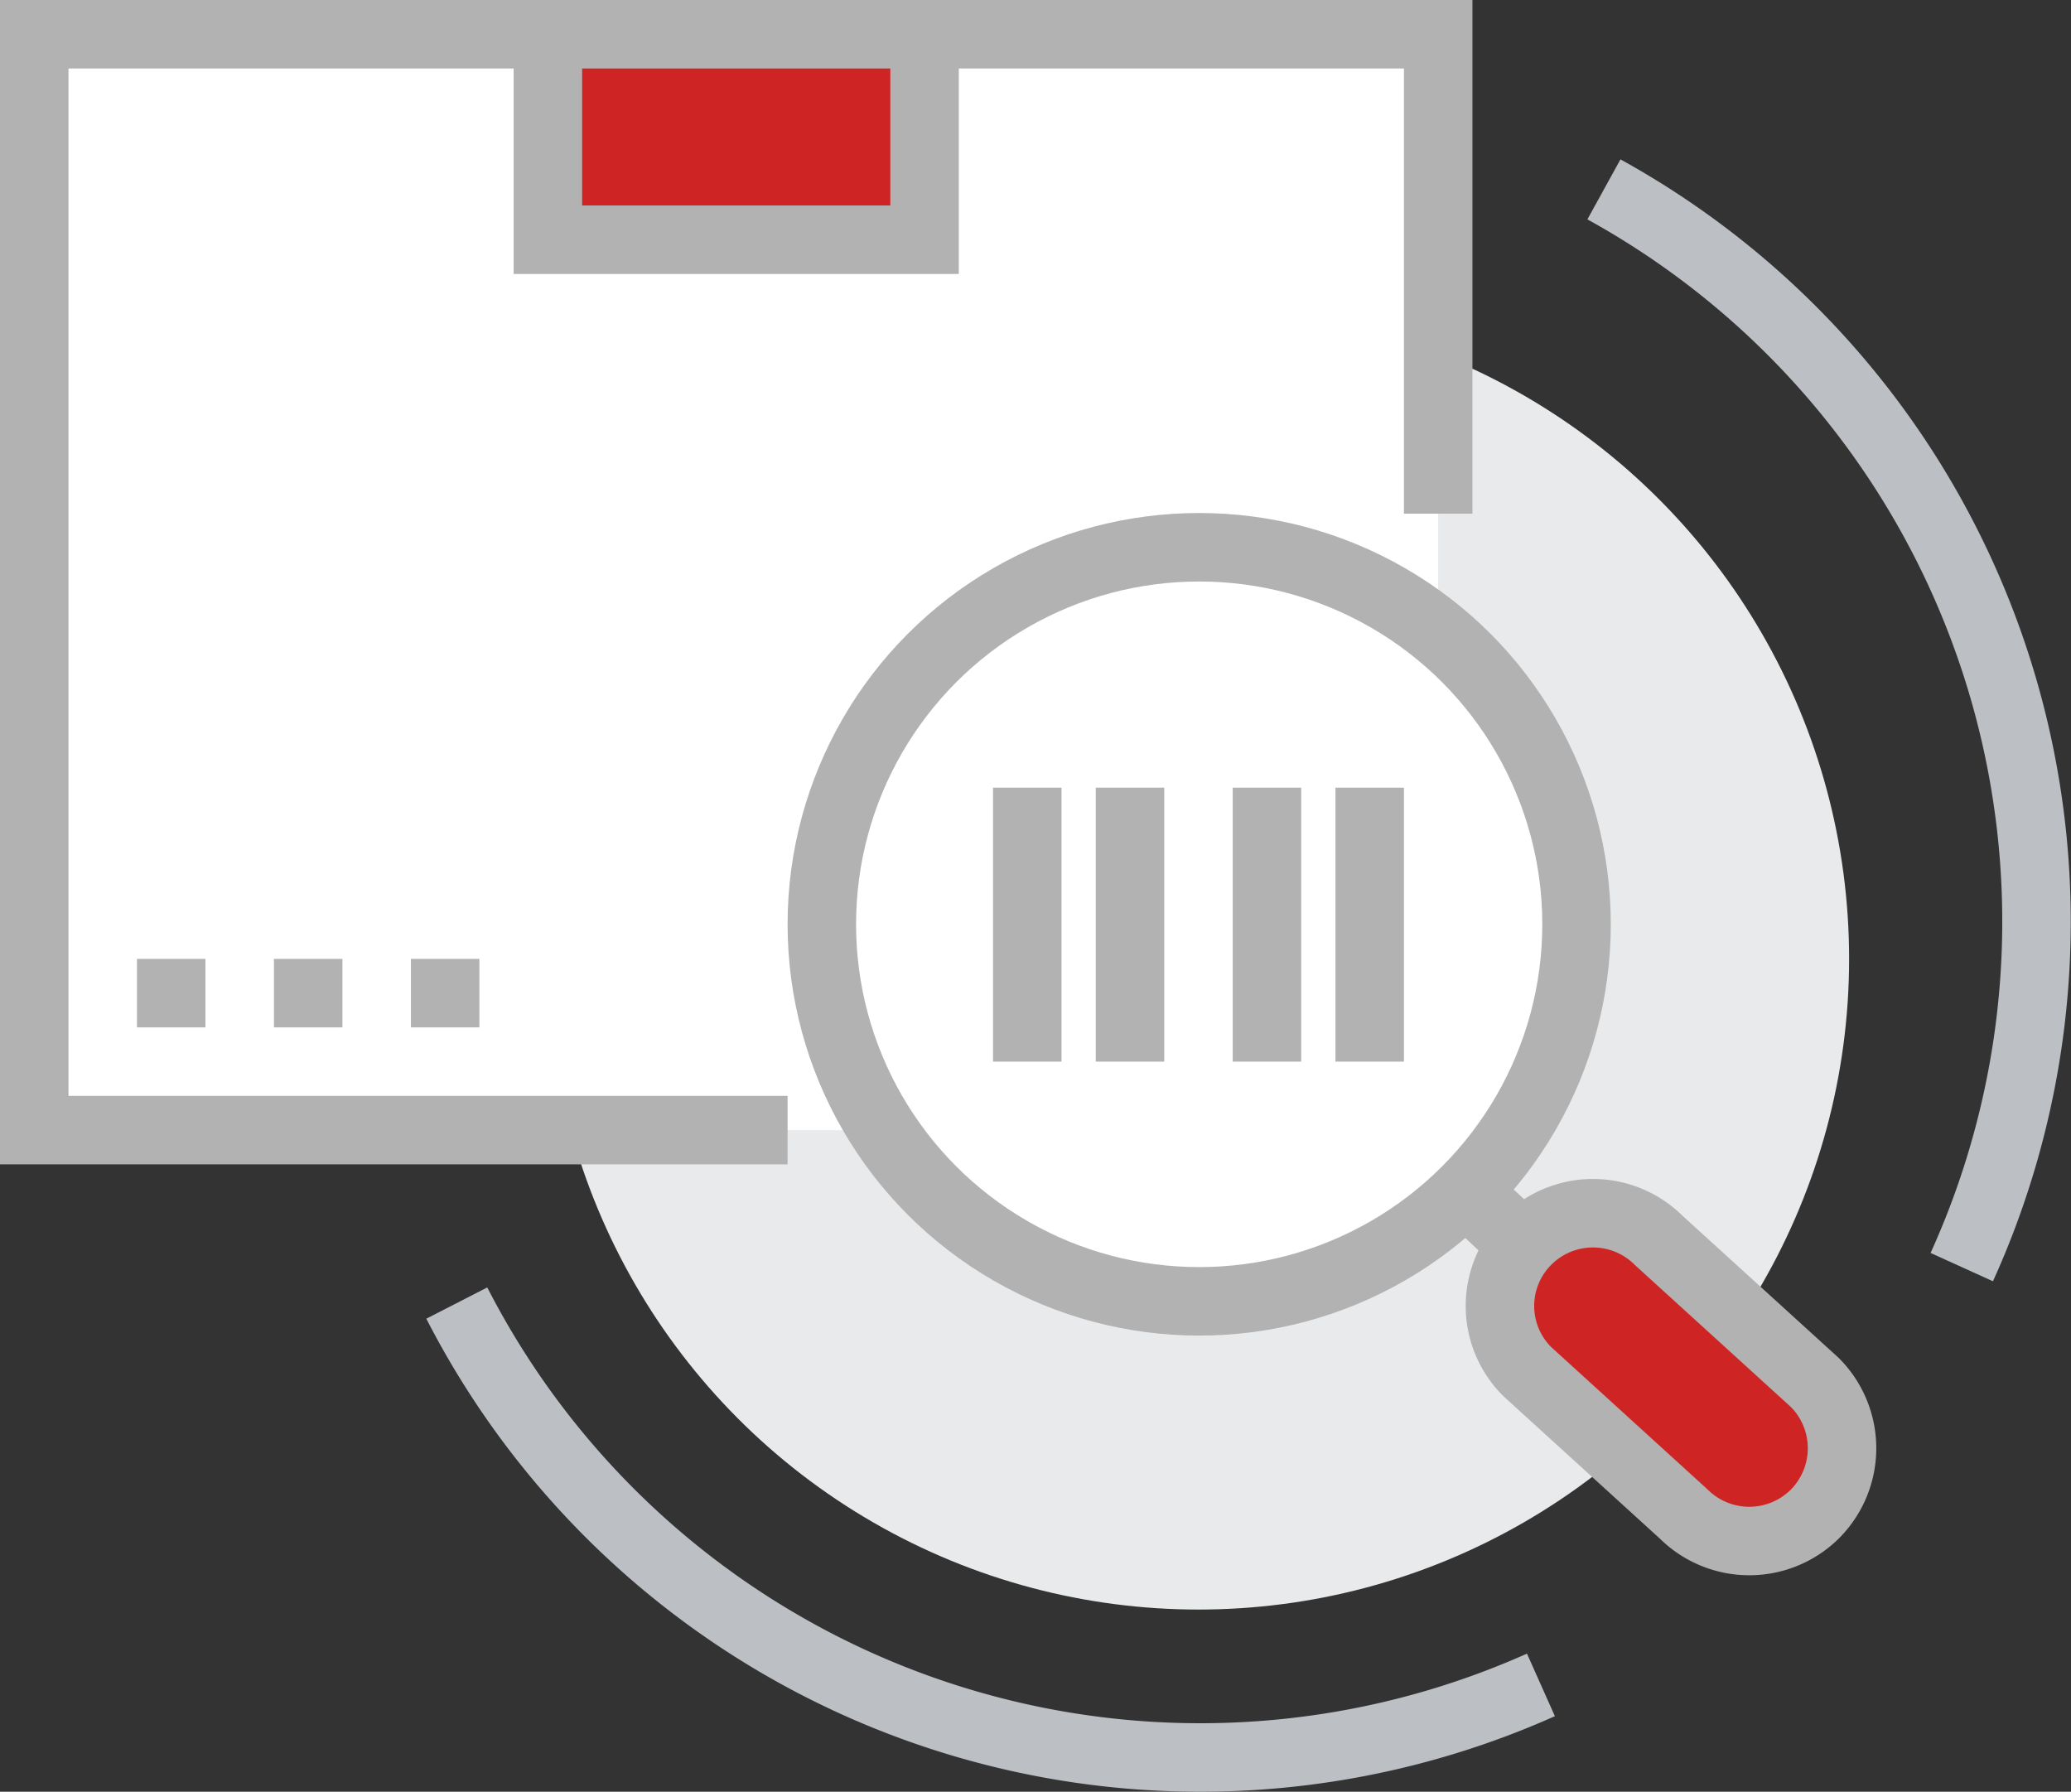 <svg xmlns="http://www.w3.org/2000/svg" viewBox="0 0 60.48 52.32"><rect x="0" y="0" width="60.48" height="52.32" fill="#333333" stroke="none"/><defs><style>.cls-1{fill:#e9eaeb;}.cls-2,.cls-5{fill:#fff;}.cls-3,.cls-6{fill:none;}.cls-3,.cls-4,.cls-5{stroke:#b2b2b2;}.cls-3,.cls-4,.cls-5,.cls-6{stroke-miterlimit:10;stroke-width:2px;}.cls-4{fill:#ce2424;}.cls-6{stroke:#bcc0c4;}</style></defs><title>incelensin</title><g id="Layer_2" data-name="Layer 2"><g id="Isolation_Mode" data-name="Isolation Mode"><circle class="cls-1" cx="35" cy="28" r="19"/><polygon class="cls-2" points="1 1 1 33 42 33 42 15 42 1 1 1"/><polyline class="cls-3" points="42 15 42 1 1 1 1 33 23 33"/><rect class="cls-4" x="16" y="1" width="11" height="6"/><line class="cls-3" x1="4" y1="29" x2="6" y2="29"/><line class="cls-3" x1="8" y1="29" x2="10" y2="29"/><line class="cls-3" x1="12" y1="29" x2="14" y2="29"/><line class="cls-3" x1="42.64" y1="34.63" x2="48.93" y2="40.57"/><ellipse class="cls-5" cx="35.02" cy="26.99" rx="11.02" ry="11.01"/><path class="cls-4" d="M53,44.21h0a2.72,2.72,0,0,1-3.83,0L44.6,40.05a2.7,2.7,0,0,1,0-3.83h0a2.72,2.72,0,0,1,3.84,0L53,40.37A2.72,2.72,0,0,1,53,44.21Z"/><line class="cls-3" x1="30" y1="23" x2="30" y2="31"/><line class="cls-3" x1="33" y1="23" x2="33" y2="31"/><line class="cls-3" x1="37" y1="23" x2="37" y2="31"/><line class="cls-3" x1="40" y1="23" x2="40" y2="31"/><path class="cls-6" d="M46.84,5.53h0A24.41,24.41,0,0,1,57.29,37"/><path class="cls-6" d="M13.34,38.05A24.4,24.4,0,0,0,45,49.2"/></g></g></svg>
